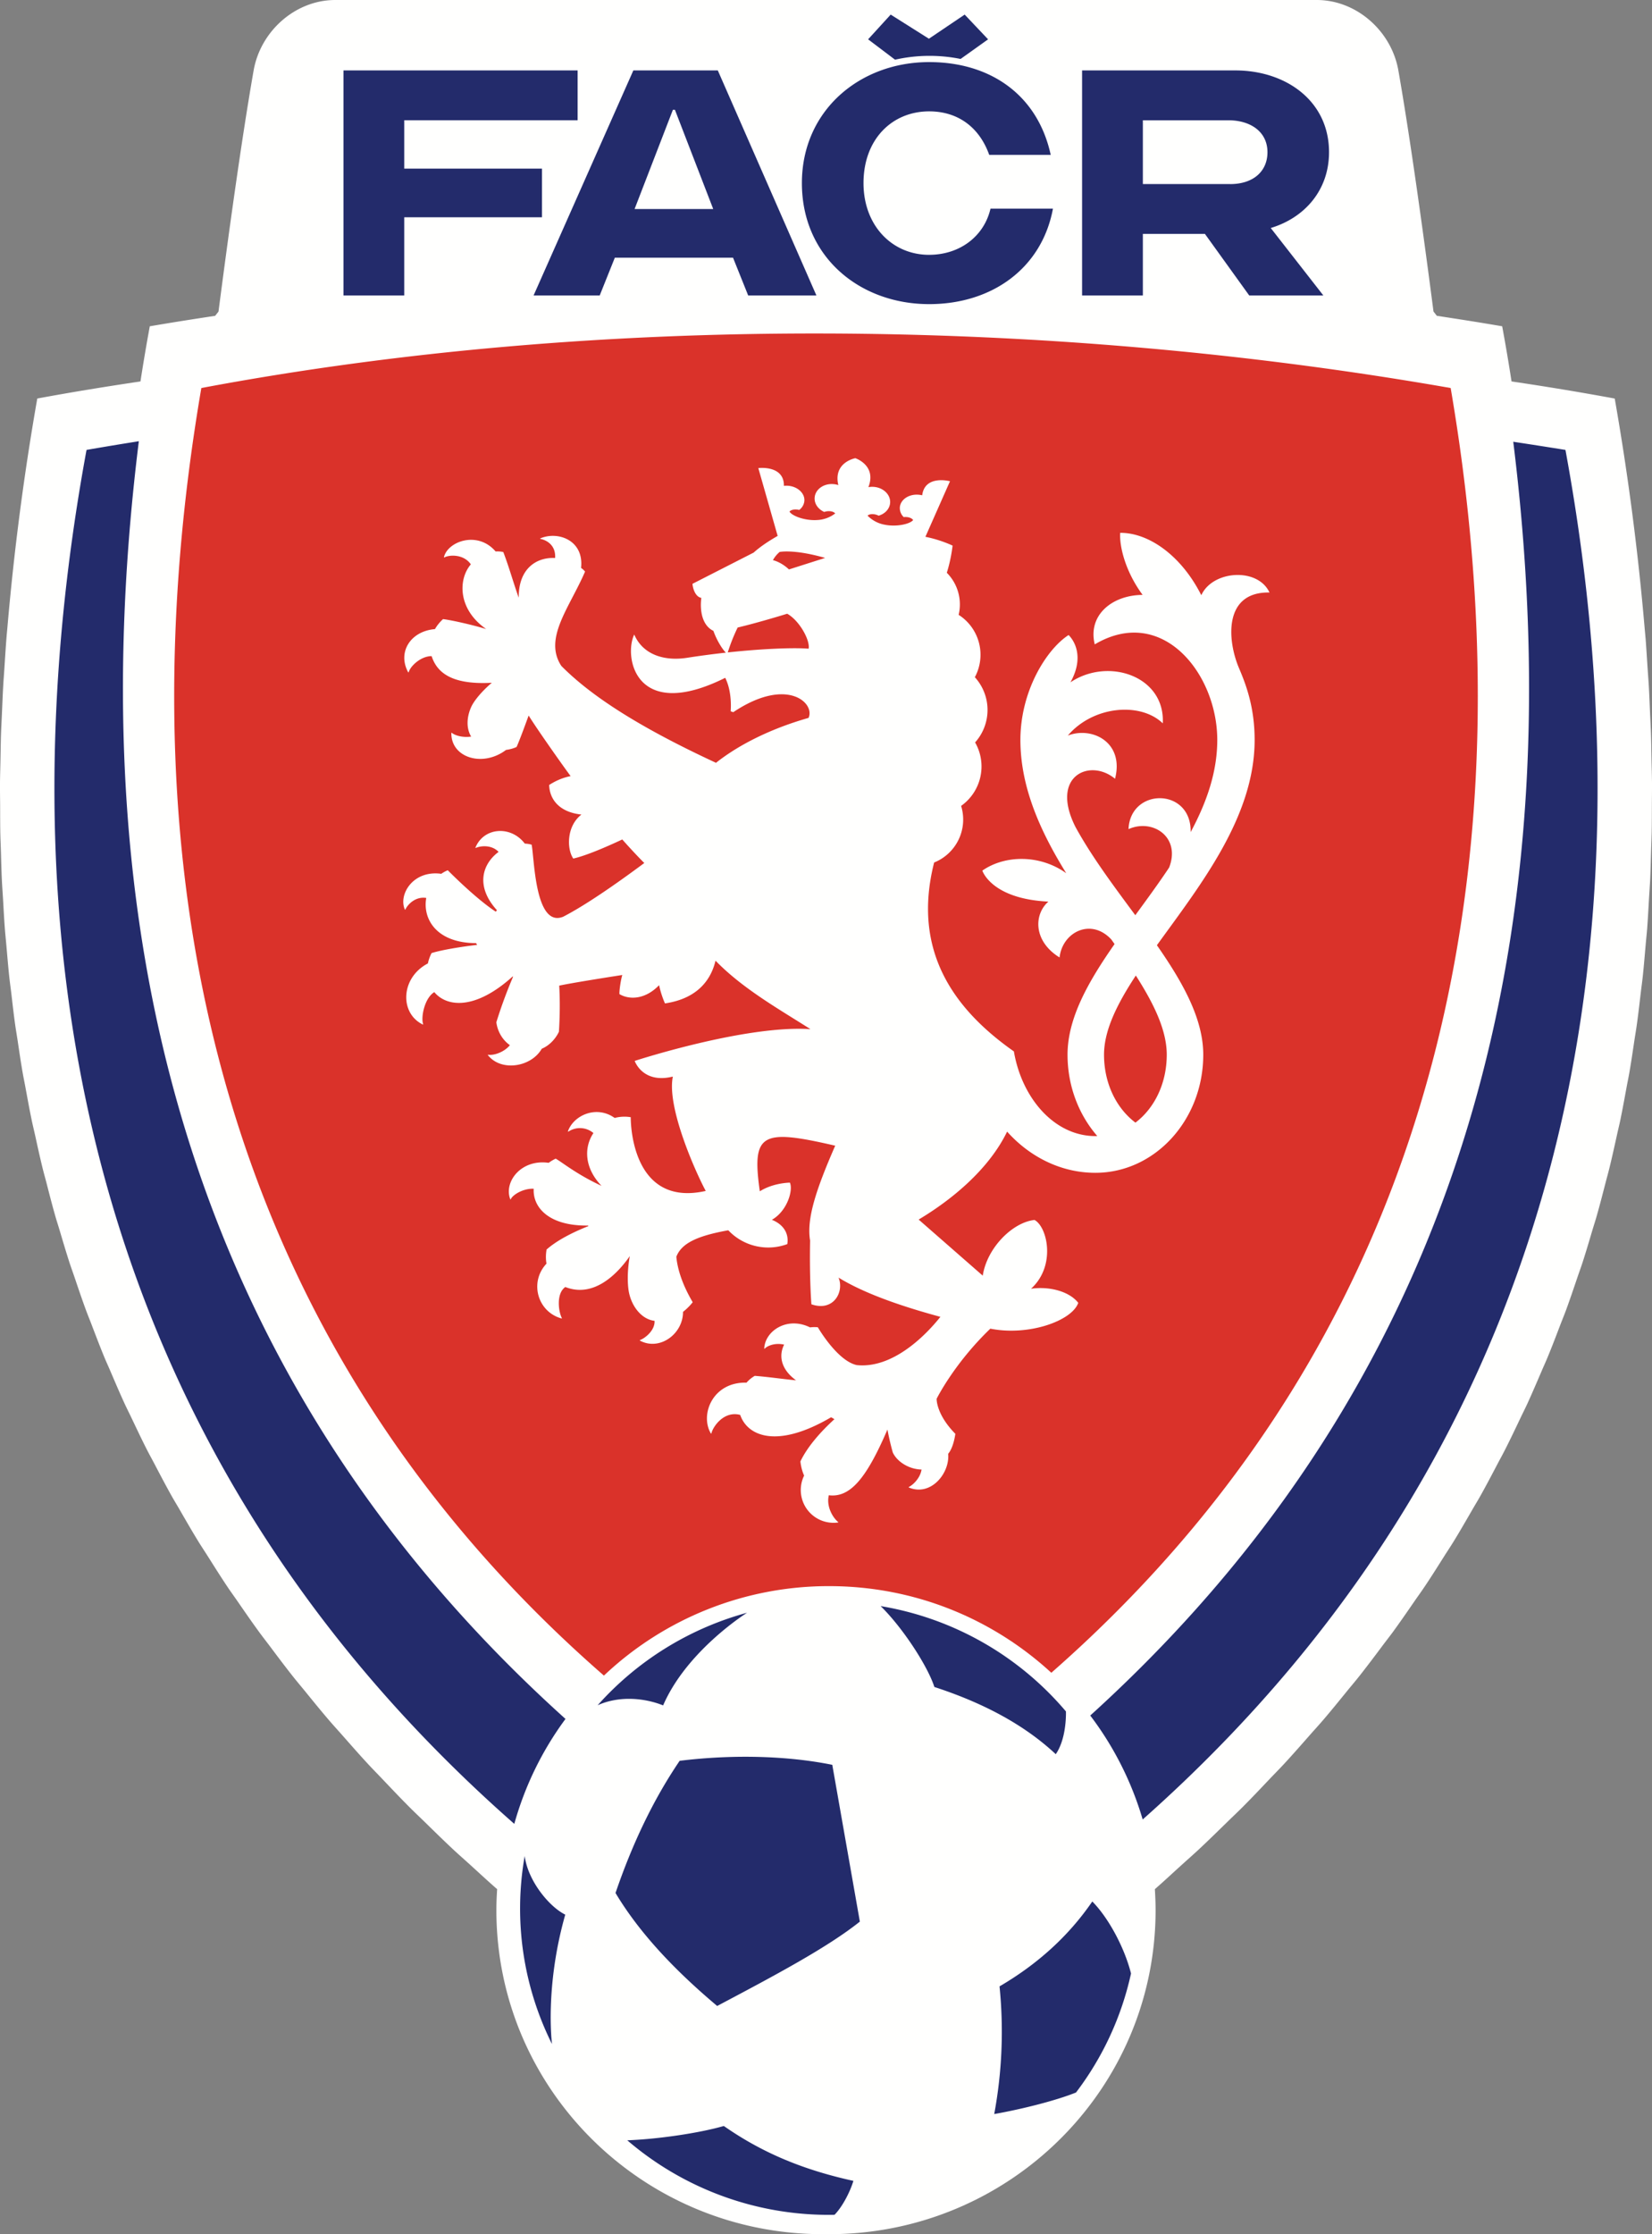 <svg width="71" height="96" viewBox="0 0 71 96" xmlns="http://www.w3.org/2000/svg"><rect x="0" y="0" width="71" height="96" fill="#808080" stroke="none"/><g fill="none" fill-rule="evenodd"><path d="M70.722 27.415c-.012-.154-.028-.307-.041-.46a113.088 113.088 0 00-1.283-9.83 125.467 125.467 0 00-4.435-.735 79.559 79.559 0 00-.402-2.37c-.93-.16-1.868-.307-2.809-.45l-.143-.185c-.406-3.13-.984-7.362-1.51-10.359C59.802 1.336 58.303 0 56.591 0H14.409c-1.712 0-3.212 1.336-3.508 3.026-.526 2.997-1.104 7.229-1.51 10.36l-.143.184c-.94.143-1.88.29-2.81.45a82.449 82.449 0 00-.401 2.37c-1.518.226-3.002.468-4.435.734a112.837 112.837 0 00-1.283 9.83c-.013.154-.03.307-.041.46-.035.443-.062.886-.091 1.33-.016.249-.037.498-.05.747-.023.399-.037.798-.055 1.198-.012.292-.03.585-.039.877-.012.366-.015.732-.023 1.098-.006.327-.017.654-.02.98-.002.33.004.659.006.988.001.364 0 .728.006 1.092.005.3.02.6.029.9.012.393.02.785.039 1.177.012.274.034.548.05.821.024.419.045.838.077 1.256.019.253.046.505.068.757.039.438.074.877.121 1.315.026.244.06.487.09.73.052.447.102.893.164 1.338.033.235.074.468.109.702.068.454.134.909.213 1.362.039.226.087.451.128.677.085.46.168.921.264 1.38.046.22.1.44.149.66.102.464.203.929.317 1.392.052.214.114.427.169.64.12.469.24.937.373 1.404.059.208.127.415.189.623.14.47.279.942.431 1.411.067.206.143.41.213.617.159.47.317.94.49 1.408.075.204.158.406.236.608.179.47.358.939.55 1.407.084.203.178.405.264.607.199.466.397.931.61 1.395.094.203.197.405.293.607.22.462.438.924.672 1.384.102.2.214.4.319.6.24.459.481.919.737 1.376.114.203.238.404.355.607.26.452.521.905.798 1.355.125.204.26.406.39.61.282.447.563.893.86 1.338.137.204.285.406.425.609.304.441.608.882.928 1.32.15.206.31.41.464.614.325.434.65.869.992 1.3.163.207.338.412.506.618.347.427.692.853 1.056 1.277.18.21.37.417.554.625.368.418.734.836 1.118 1.251.195.21.402.42.602.63.39.41.777.82 1.183 1.226.21.212.433.42.648.63.412.403.822.806 1.251 1.206.228.212.469.422.702.634.384.349.76.7 1.159 1.047-.02.299-.033.599-.033.903C21.334 89.767 27.619 96 35.371 96c.044 0 .086-.003.129-.003.043 0 .085.003.128.003 7.753 0 14.037-6.233 14.037-13.922 0-.304-.013-.604-.031-.903.398-.348.775-.7 1.16-1.049.232-.211.472-.42.7-.632.43-.4.84-.804 1.253-1.207.214-.21.436-.418.646-.628.408-.408.797-.82 1.187-1.232.198-.208.404-.415.598-.624.386-.417.753-.837 1.122-1.256.182-.207.372-.413.55-.62.365-.426.712-.855 1.06-1.283.166-.204.34-.407.502-.612.343-.433.67-.87.997-1.307.151-.202.31-.404.459-.606.32-.44.625-.882.929-1.324.14-.203.287-.404.423-.607.3-.446.581-.894.864-1.342.128-.202.263-.403.387-.605.277-.451.538-.905.8-1.359.116-.202.239-.402.353-.604.255-.455.495-.914.735-1.371.106-.202.219-.403.321-.606.234-.459.452-.92.671-1.38.097-.204.2-.406.294-.61.212-.464.41-.929.61-1.394.086-.203.18-.405.263-.608.193-.466.37-.933.548-1.4.079-.205.164-.41.24-.616.171-.466.329-.935.488-1.404.07-.207.146-.413.214-.62.152-.467.29-.935.428-1.403.063-.21.132-.42.192-.632.133-.468.253-.938.375-1.408.054-.21.114-.422.166-.634.116-.469.218-.939.322-1.408.046-.215.1-.429.145-.643.097-.466.181-.932.267-1.399.04-.22.087-.439.125-.659.08-.46.147-.921.216-1.382.034-.227.074-.454.105-.682.064-.452.115-.906.168-1.36.028-.236.062-.472.087-.708.046-.436.082-.873.12-1.31.022-.255.05-.509.07-.764.031-.42.053-.84.077-1.26.016-.272.036-.543.05-.815.018-.403.027-.807.039-1.21.009-.29.023-.578.028-.867.007-.377.005-.754.007-1.131.001-.316.007-.632.005-.948-.003-.342-.014-.685-.021-1.027-.007-.35-.01-.701-.022-1.051-.01-.304-.027-.607-.04-.91-.017-.39-.031-.779-.053-1.167-.014-.25-.035-.498-.051-.747-.03-.444-.056-.887-.09-1.33" fill="#FFFFFE"/><path d="M45.184 71.877c17.942-15.741 20.29-36.932 17.163-55.204-17.317-3.032-36.587-3.216-53.694 0-3.136 18.32-.766 39.572 17.302 55.325a14.049 14.049 0 019.679-3.844c3.69 0 7.044 1.414 9.55 3.723" fill="#DA322A"/><path d="M29.21 75.66c-1.138 1.675-2.041 3.584-2.756 5.679 1.018 1.704 2.532 3.311 4.369 4.855 2.424-1.283 4.732-2.506 6.132-3.625l-1.185-6.737c-1.904-.386-4.25-.457-6.56-.172m16.602-2.122a13.293 13.293 0 00-7.963-4.526c.968.95 2.03 2.599 2.308 3.475 2.038.665 3.822 1.584 5.218 2.888.483-.7.437-1.837.437-1.837m1.133 8.166c-1.019 1.488-2.359 2.697-3.987 3.648a19.35 19.35 0 01-.228 5.486c1.159-.204 2.638-.573 3.515-.926a13.064 13.064 0 002.364-5.114c-.28-1.109-.963-2.385-1.664-3.094M26.959 91.966a13.288 13.288 0 008.844 3.202l.066-.003c.34-.35.662-.974.809-1.456-2.223-.487-3.962-1.237-5.57-2.358-1.067.308-2.84.566-4.15.615M22.55 79.75a13.035 13.035 0 001.174 8.081s-.32-2.433.57-5.562c-.667-.323-1.602-1.43-1.744-2.52m5.95-6.47c1.022-2.365 3.608-3.982 3.608-3.982a13.286 13.286 0 00-6.423 3.976c.985-.442 2.089-.288 2.815.006m9.967-70.714L37.31 1.69l.97-1.063 1.643 1.037L41.46.627l1.006 1.063-1.181.843a6.754 6.754 0 00-2.818.032M24.825 5.166v-2.14H14.762v9.668h2.611V9.336h5.921V7.245h-5.921V5.166zm32.294 1.373c0-2.211-1.864-3.513-4.026-3.513h-6.587v9.668h2.612V10.05h2.667l1.903 2.644h3.186l-2.26-2.897c1.462-.44 2.505-1.628 2.505-3.258m-4.247 1.37h-3.754V5.168h3.675c.946 0 1.68.488 1.68 1.372 0 .831-.62 1.37-1.601 1.37m-20.719 4.784h2.934L30.85 3.026h-3.63l-4.287 9.668h2.842l.649-1.621h5.08l.65 1.62zm-3.146-7.976l1.646 4.264h-3.38l1.647-4.264h.087zm10.927 6.232c-1.59 0-2.822-1.253-2.822-3.082 0-1.888 1.232-3.083 2.822-3.083 1.24 0 2.16.687 2.581 1.87h2.643c-.56-2.573-2.588-3.987-5.224-3.987-2.981 0-5.47 2.08-5.47 5.2 0 3.172 2.489 5.2 5.47 5.2 2.696 0 4.842-1.536 5.32-4.103H42.57c-.28 1.203-1.335 1.984-2.637 1.984m-33.967 8.01c-.752.12-1.501.243-2.247.373C.133 38.79 2.631 61.256 22.104 78.37a13.816 13.816 0 012.2-4.51C6.685 57.995 3.638 37.73 5.967 18.958m61.313.374a250.66 250.66 0 00-2.243-.35c2.316 18.709-.71 38.897-18.18 54.732a13.823 13.823 0 012.253 4.467c19.277-17.09 21.744-39.464 18.17-58.849" fill="#232B6B"/><path d="M53.252 28.713c-.508-1.188-.678-3.29 1.308-3.254-.501-1.086-2.445-.955-2.93.117-.87-1.727-2.28-2.691-3.487-2.68-.035.572.211 1.642.964 2.666-1.315.009-2.364.874-2.057 2.126 2.897-1.715 5.266 1.258 5.266 4.107 0 1.388-.465 2.7-1.144 3.96.041-1.918-2.592-1.924-2.67-.129 1.043-.465 2.254.343 1.745 1.652-.463.696-.964 1.377-1.454 2.048-.912-1.236-1.862-2.497-2.57-3.79-1.116-2.207.63-2.967 1.699-2.073.405-1.57-.985-2.26-2.029-1.857 1.096-1.288 3.132-1.446 4.081-.525.107-2.025-2.335-2.855-3.968-1.763.73-1.317-.081-2.031-.081-2.031-.948.613-2.07 2.403-2.07 4.508 0 2.05.874 3.957 1.97 5.726-1.127-.81-2.638-.788-3.606-.112 0 0 .38 1.214 2.839 1.332-.623.542-.663 1.693.48 2.4.12-1.087 1.348-1.716 2.224-.774l.14.198c-1.124 1.61-2.021 3.174-2.021 4.754 0 1.356.487 2.585 1.278 3.495l-.082.002c-1.758 0-3.161-1.626-3.502-3.638-2.619-1.84-4.382-4.354-3.428-8.117a1.989 1.989 0 001.16-2.433 2.075 2.075 0 00.601-2.727 2.088 2.088 0 00-.011-2.802 2.035 2.035 0 00-.655-2.653l-.042-.025a1.926 1.926 0 00-.508-1.81c.19-.594.248-1.167.248-1.167s-.517-.251-1.168-.378l1.057-2.388s-1.082-.29-1.195.605a.932.932 0 00-.167-.026c-.416-.03-.771.216-.794.547a.537.537 0 00.168.416c.152-.02.334.022.404.126-.136.173-.716.304-1.232.198a1.367 1.367 0 01-.727-.388c.11-.097.337-.074.475.003.274-.08.476-.291.495-.553.024-.35-.293-.658-.709-.686a.88.88 0 00-.225.013c.365-.941-.562-1.245-.562-1.245s-.961.174-.73 1.156a.88.88 0 00-.221-.043c-.416-.03-.773.232-.797.583-.019.262.153.499.413.614.148-.056.375-.048.471.063a1.364 1.364 0 01-.774.284c-.526.035-1.082-.174-1.192-.363.084-.094.269-.11.416-.07a.538.538 0 00.225-.39c.023-.33-.295-.622-.71-.65a.946.946 0 00-.17.004c.013-.902-1.1-.763-1.1-.763l.831 2.915c-.298.17-.712.427-1.031.716l-2.628 1.341c.001.109.084.55.379.606-.07.54.032 1.183.518 1.416.156.438.406.815.537.936-.53.059-1.088.131-1.655.22-1.038.163-1.924-.16-2.284-.998-.456.947.037 3.788 3.911 1.86.316.635.233 1.436.233 1.436s.068.029.114.04c2.301-1.542 3.528-.392 3.234.246-1.72.49-3.063 1.205-3.978 1.93-3.463-1.605-5.443-2.946-6.647-4.163-.779-1.186.357-2.508 1.02-4.055a.856.856 0 00-.172-.157c.133-1.189-.996-1.596-1.757-1.266v.018c.222.037.679.234.642.823-.807-.043-1.58.462-1.563 1.708-.233-.647-.407-1.293-.664-1.965-.109-.024-.22-.03-.33-.024-.777-.908-2.063-.43-2.222.246l.012.014c.203-.119.832-.161 1.145.294-.544.633-.574 1.923.66 2.78-.579-.177-1.44-.374-1.854-.428-.144.13-.26.276-.349.43-1.053.087-1.623.997-1.148 1.859h.018c.066-.265.525-.7.987-.698.23.706.861 1.24 2.588 1.145-.398.337-.753.747-.884 1.035-.188.413-.231.902-.005 1.277-.332.052-.69-.037-.836-.166l-.014.01c-.021 1.061 1.344 1.491 2.35.729.28-.037.453-.127.453-.127.104-.226.324-.815.518-1.351.38.616 1.569 2.292 1.805 2.604-.462.09-.78.292-.923.38.016.587.402 1.165 1.387 1.272-.65.502-.629 1.492-.35 1.89.519-.115 1.371-.475 2.105-.82.333.374.65.715.946 1.012-1.214.903-2.522 1.811-3.486 2.308-1.222.49-1.238-2.56-1.356-3.096a1.26 1.26 0 00-.294-.047c-.592-.784-1.764-.71-2.122.177l.01.013c.212-.1.687-.148.987.167-.669.49-1.032 1.448-.072 2.505l-.05.064c-.896-.589-2.062-1.78-2.062-1.78-.1.04-.193.092-.28.152-1.22-.168-1.853.9-1.563 1.54l.018.003c.082-.202.423-.582.9-.505-.16.88.413 1.933 2.139 1.942l.048.074c-.637.073-1.537.217-1.96.354a1.82 1.82 0 00-.158.446.958.958 0 00-.07.036c-1.107.636-1.132 2.113-.145 2.587l.015-.01c-.108-.27.044-1.116.476-1.383.546.655 1.775.768 3.367-.671l.02.007a20.408 20.408 0 00-.72 1.959c.05.384.25.75.582.985-.246.305-.707.455-.94.408l-.007.016c.57.73 1.867.517 2.316-.27.527-.225.738-.732.738-.732s.073-.975.013-1.98c0 0 .41-.1 2.711-.458-.069.232-.132.67-.122.822.418.248 1.1.242 1.704-.384.058.27.143.534.252.783 1.188-.174 1.927-.81 2.173-1.836 1.187 1.225 2.796 2.12 4.08 2.943-2.796-.19-7.554 1.364-7.554 1.364s.34.994 1.64.673c-.269 1.308.96 4.07 1.413 4.914-3.288.74-3.223-3.168-3.223-3.168a1.64 1.64 0 00-.691.032c-.78-.56-1.77-.117-2.01.579l.014.012a.898.898 0 011.084.058c-.402.596-.41 1.477.347 2.268-1.074-.495-1.718-1.033-1.97-1.168-.11.051-.21.112-.302.179-1.183-.17-1.938.819-1.649 1.567l.019.003c.073-.193.544-.48.988-.455-.046.801.657 1.605 2.333 1.58l.02.023c-.744.295-1.379.636-1.8 1.007-.038.218-.037.42-.004.607-.753.805-.377 2.078.65 2.356l.014-.012c-.145-.26-.261-1.06.146-1.34 1.238.488 2.258-.589 2.77-1.328-.121.677-.103 1.305-.018 1.64.156.62.585 1.086 1.082 1.141.026.396-.388.74-.632.831l.002.018c.843.457 1.857-.28 1.854-1.234.262-.205.416-.415.416-.415-.529-.898-.67-1.575-.703-1.954.216-.561.857-.892 2.233-1.136a2.36 2.36 0 002.536.593c.065-.389-.097-.814-.663-1.044.658-.372.922-1.271.774-1.597-.219.007-.798.061-1.293.373-.353-2.499.067-2.696 3.241-1.96-.821 1.88-1.238 3.137-1.08 4.074-.032 1.678.056 2.74.056 2.74.947.334 1.421-.531 1.167-1.145.946.58 2.343 1.134 4.377 1.685-.215.268-1.793 2.264-3.598 2.073-.843-.19-1.669-1.625-1.669-1.625a1.506 1.506 0 00-.335.005c-.985-.487-1.94.155-1.968.911l.015.01c.108-.129.45-.27.84-.18-.235.46-.154 1.05.512 1.534-.606-.059-1.194-.148-1.775-.192-.138.08-.256.179-.354.292-1.448-.04-2.016 1.368-1.531 2.186h.02c.058-.283.535-.99 1.24-.8.301.888 1.546 1.484 3.907.101l.143.082c-.59.536-1.167 1.19-1.463 1.817.025.225.08.429.16.607a1.408 1.408 0 001.46 2.015l.009-.016c-.21-.16-.528-.646-.408-1.154.916.113 1.617-.722 2.52-2.824.097.532.23.987.23.987.186.4.7.722 1.236.732-.054.357-.352.655-.553.753l.005.018c.941.399 1.77-.607 1.692-1.448.24-.282.308-.858.308-.858-.833-.846-.804-1.506-.804-1.506s.75-1.516 2.308-3.012c1.658.329 3.513-.341 3.779-1.11-.379-.484-1.22-.72-2.03-.606 1.08-.978.708-2.654.15-2.955-.952.104-2.043 1.204-2.225 2.393l-2.755-2.41c1.43-.854 3.015-2.157 3.802-3.779.933 1.044 2.268 1.77 3.793 1.77 2.56 0 4.637-2.273 4.637-5.075 0-1.541-.877-3.104-1.992-4.704 1.865-2.584 4.2-5.515 4.2-8.82 0-1.41-.372-2.383-.67-3.082zm-18.499-.839c-.6-.051-1.915-.008-3.475.16a7.71 7.71 0 01.425-1.07c.93-.22 2.129-.593 2.129-.593.534.299.993 1.152.921 1.503zm-.845-3.406c-.346-.328-.688-.398-.688-.398.108-.21.288-.353.288-.353s.607-.13 1.955.256l-1.555.495zm16.237 20.851c0 1.225-.521 2.295-1.346 2.919-.827-.624-1.35-1.693-1.35-2.919 0-1.053.568-2.186 1.367-3.402.776 1.216 1.329 2.349 1.329 3.402z" fill="#FFFFFE"/></g></svg>